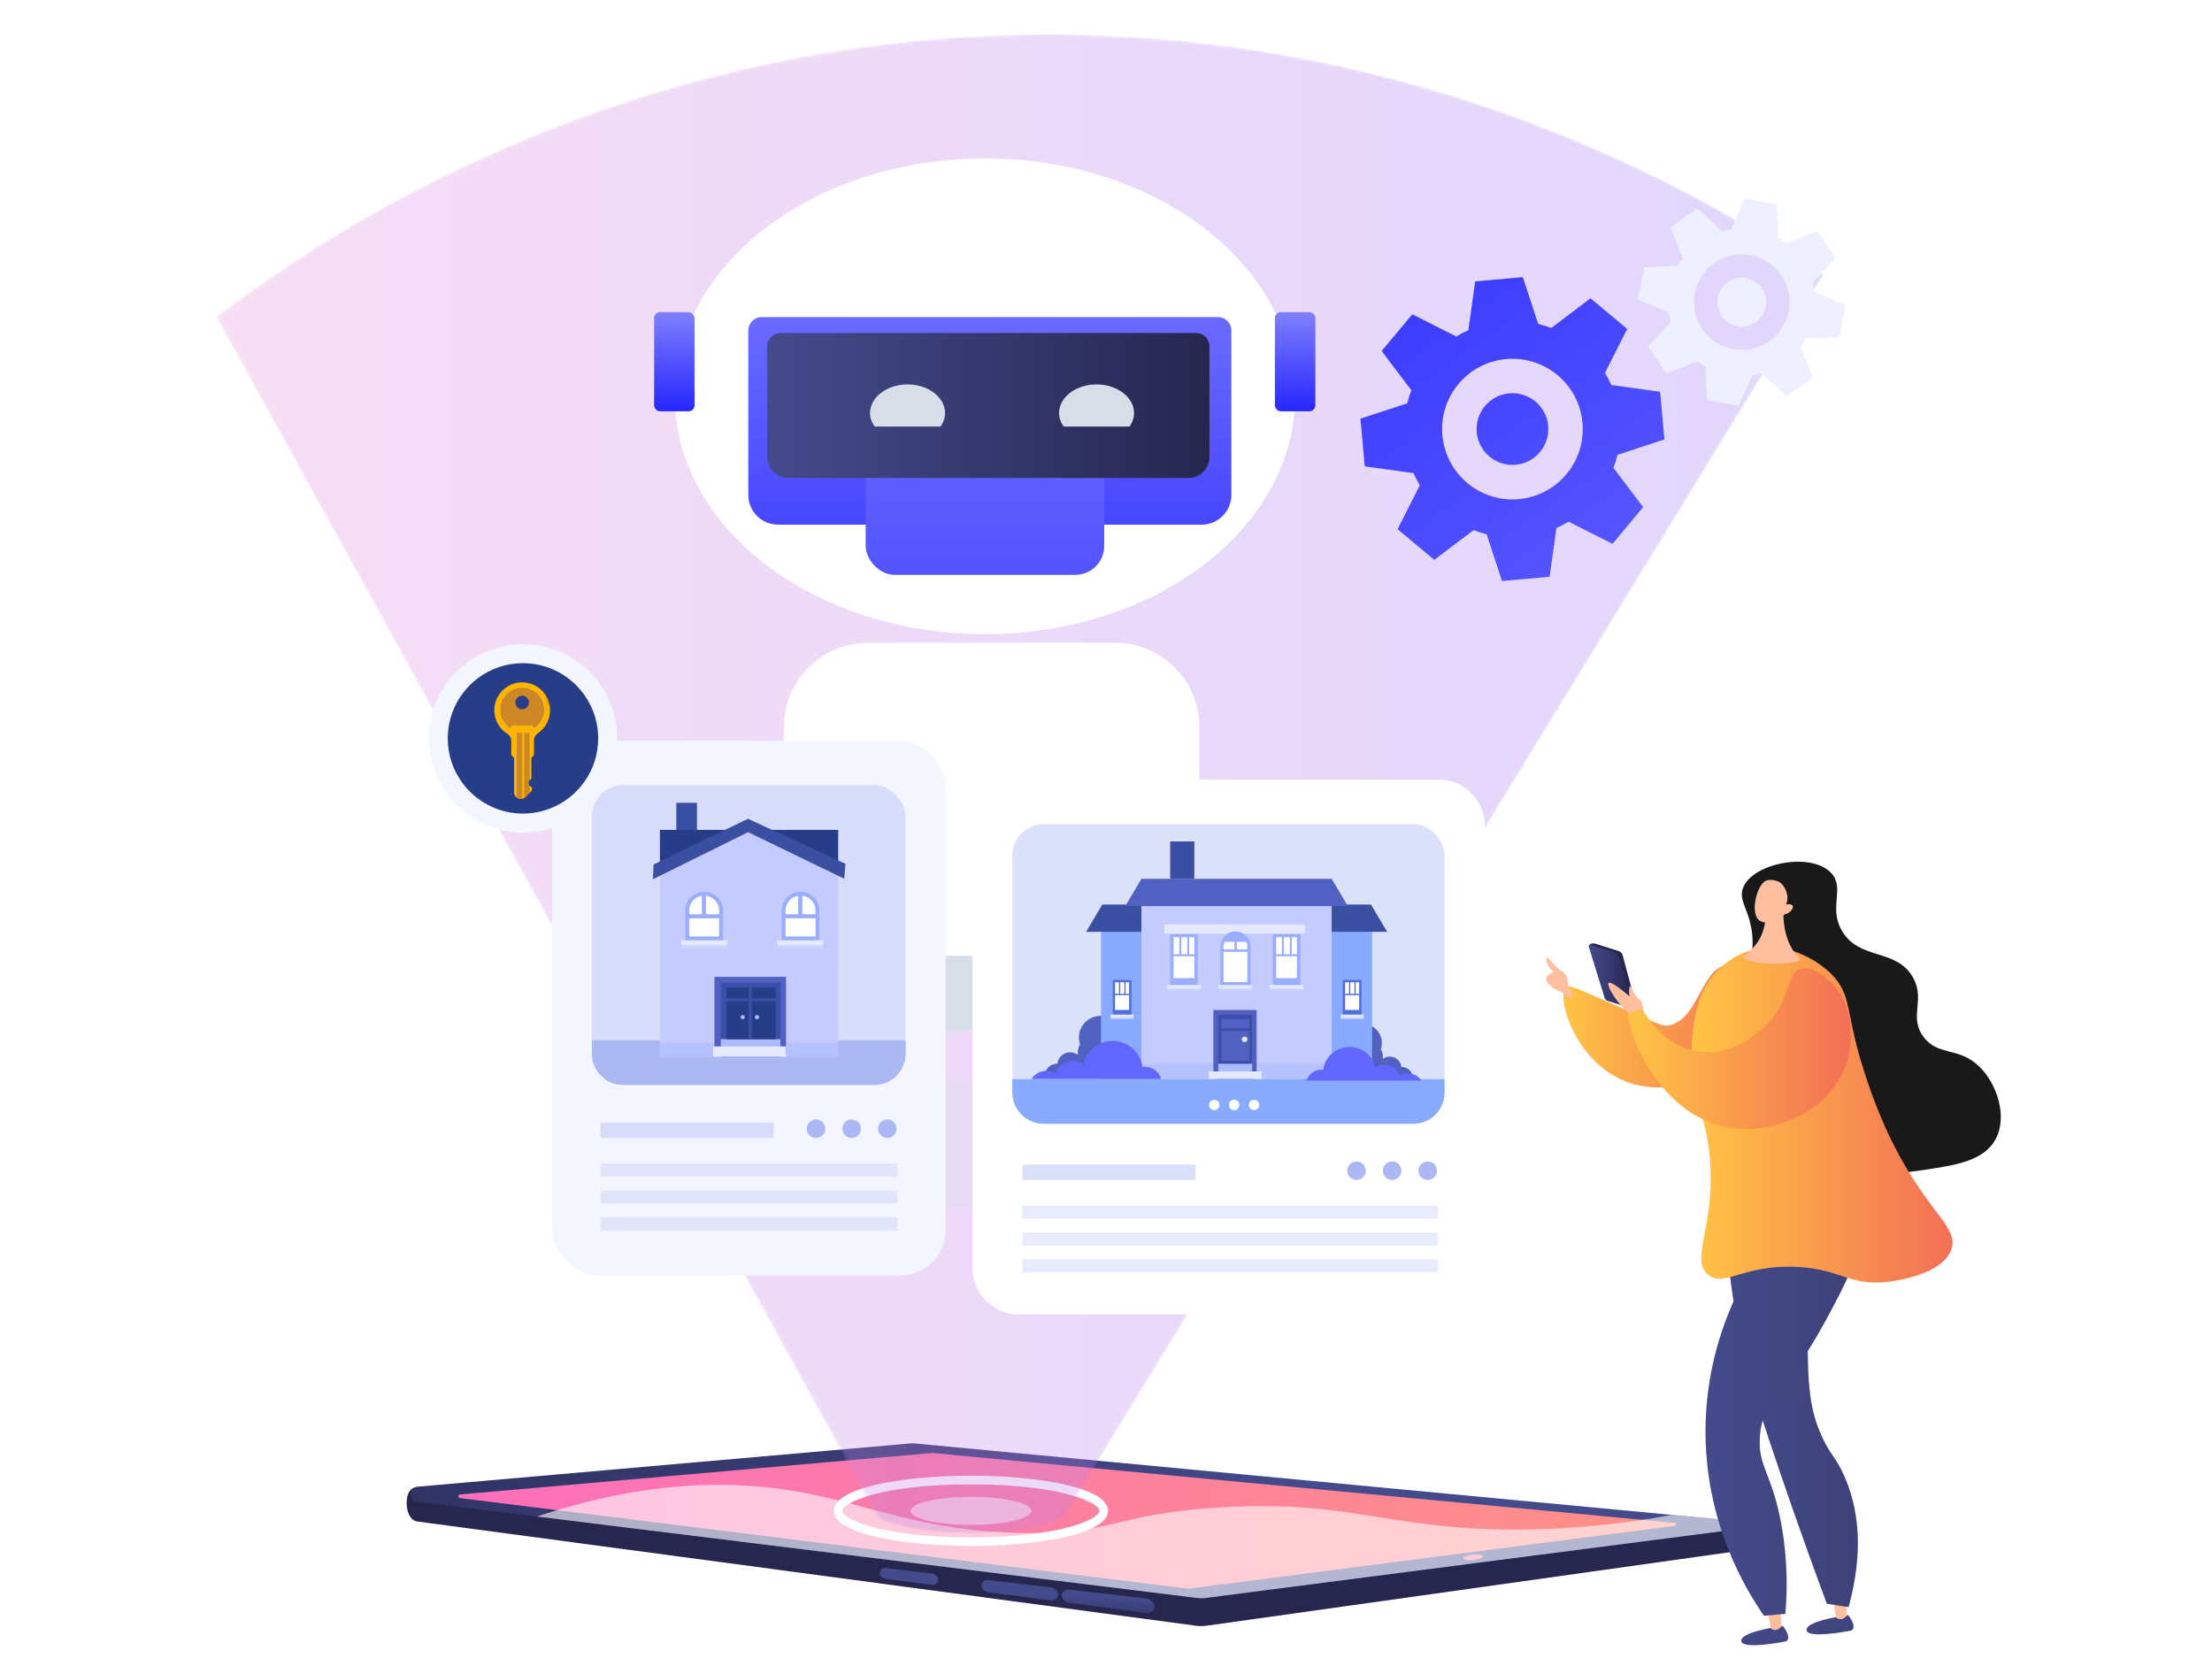 <?xml version="1.0" encoding="UTF-8"?>
<svg xmlns="http://www.w3.org/2000/svg" xmlns:xlink="http://www.w3.org/1999/xlink" version="1.1" viewBox="0 0 703.53 530">
  <!-- Generator: Adobe Illustrator 29.7.1, SVG Export Plug-In . SVG Version: 2.1.1 Build 8)  -->
  <defs>
    <style>
      .st0 {
        mask: url(#mask);
      }

      .st1, .st2 {
        fill: #d8dee8;
      }

      .st3 {
        filter: url(#drop-shadow-1);
      }

      .st4 {
        filter: url(#drop-shadow-2);
      }

      .st5 {
        fill: url(#linear-gradient2);
      }

      .st6 {
        fill: url(#linear-gradient1);
      }

      .st7 {
        fill: url(#linear-gradient9);
      }

      .st8 {
        fill: url(#linear-gradient3);
      }

      .st9 {
        fill: url(#linear-gradient6);
      }

      .st10 {
        fill: url(#linear-gradient7);
      }

      .st11 {
        fill: url(#linear-gradient5);
      }

      .st12 {
        fill: url(#linear-gradient4);
      }

      .st13 {
        opacity: .65;
      }

      .st13, .st14 {
        fill: #cd8727;
      }

      .st15 {
        fill: url(#linear-gradient8);
        opacity: .29;
      }

      .st16, .st17, .st18, .st2 {
        mix-blend-mode: multiply;
      }

      .st16, .st18, .st2 {
        opacity: .3;
      }

      .st19 {
        fill: url(#linear-gradient18);
      }

      .st20 {
        fill: url(#linear-gradient13);
      }

      .st21 {
        fill: url(#linear-gradient12);
      }

      .st22 {
        fill: url(#linear-gradient15);
      }

      .st23 {
        fill: url(#linear-gradient16);
      }

      .st24 {
        fill: url(#linear-gradient11);
      }

      .st25 {
        fill: url(#linear-gradient10);
      }

      .st26 {
        fill: url(#linear-gradient17);
      }

      .st27 {
        fill: url(#linear-gradient14);
      }

      .st28 {
        fill: url(#linear-gradient19);
      }

      .st29 {
        fill: url(#linear-gradient23);
      }

      .st30 {
        fill: url(#linear-gradient22);
      }

      .st31 {
        fill: url(#linear-gradient24);
      }

      .st32 {
        fill: url(#linear-gradient25);
      }

      .st33 {
        fill: url(#linear-gradient21);
      }

      .st34 {
        fill: url(#linear-gradient26);
      }

      .st35, .st36, .st37, .st38 {
        fill: #acb8f3;
      }

      .st39 {
        fill: #6067ff;
      }

      .st36 {
        opacity: .28;
      }

      .st37 {
        opacity: .42;
      }

      .st38 {
        opacity: .43;
      }

      .st40 {
        fill: #f4f6ff;
      }

      .st41 {
        fill: url(#linear-gradient);
      }

      .st17, .st42, .st43, .st44 {
        fill: #9badff;
      }

      .st17, .st44 {
        opacity: .32;
      }

      .st45 {
        fill: #aabcff;
      }

      .st46 {
        isolation: isolate;
      }

      .st47 {
        fill: #e4e9ff;
      }

      .st48 {
        fill: #3b4fa8;
      }

      .st18 {
        fill: url(#linear-gradient20);
      }

      .st49, .st50 {
        fill: #fff;
      }

      .st51 {
        fill: #283d88;
      }

      .st52 {
        fill: #ffb400;
      }

      .st53 {
        fill: #eef0ff;
      }

      .st54 {
        fill: #ffbe9e;
      }

      .st55 {
        fill: #3a4fa2;
      }

      .st56 {
        fill: #c3cbff;
      }

      .st50 {
        mix-blend-mode: soft-light;
        opacity: .6;
      }

      .st43 {
        opacity: .34;
      }

      .st57 {
        fill: #191919;
      }

      .st58 {
        fill: #5061c1;
      }

      .st59 {
        fill: #89abff;
      }

      .st60 {
        fill: #4f6fde;
      }
    </style>
    <linearGradient id="linear-gradient" x1="986.55" y1="443.99" x2="986.96" y2="470.08" gradientTransform="translate(1330.39) rotate(-180) scale(1 -1)" gradientUnits="userSpaceOnUse">
      <stop offset="0" stop-color="#444b8c"/>
      <stop offset="1" stop-color="#26264f"/>
    </linearGradient>
    <linearGradient id="linear-gradient1" x1="982.02" y1="495.77" x2="1023.69" y2="369.61" xlink:href="#linear-gradient"/>
    <linearGradient id="linear-gradient2" x1="797.31" y1="483.7" x2="1184.59" y2="483.7" gradientTransform="translate(1330.39) rotate(-180) scale(1 -1)" gradientUnits="userSpaceOnUse">
      <stop offset="0" stop-color="#ff9085"/>
      <stop offset="1" stop-color="#fb6fbb"/>
    </linearGradient>
    <linearGradient id="linear-gradient3" x1="1178.23" y1="152.14" x2="1184.53" y2="152.14" gradientTransform="translate(1622.84 201.69) rotate(173.07) scale(1 -1)" xlink:href="#linear-gradient2"/>
    <linearGradient id="linear-gradient4" x1="977.86" y1="508.08" x2="978.29" y2="519.14" xlink:href="#linear-gradient"/>
    <linearGradient id="linear-gradient5" x1="1006.1" y1="506.99" x2="1006.53" y2="518.05" xlink:href="#linear-gradient"/>
    <linearGradient id="linear-gradient6" x1="1041.45" y1="505.62" x2="1041.88" y2="516.68" xlink:href="#linear-gradient"/>
    <linearGradient id="linear-gradient7" x1="339.76" y1="459.08" x2="323.76" y2="80.36" gradientUnits="userSpaceOnUse">
      <stop offset="0" stop-color="#fff"/>
      <stop offset="1" stop-color="#000"/>
    </linearGradient>
    <mask id="mask" x="68.74" y="10.95" width="511.21" height="476.72" maskUnits="userSpaceOnUse">
      <path class="st10" d="M579.95,87.45l-227.25,371.56-2.08,3.39-2.76,4.51-4.83,7.9-3.51,5.73c0,3.82-12.92,6.93-29.15,7.12-.52,0-1.05,0-1.58,0-16.98,0-30.73-3.19-30.73-7.13l-3.22-5.83-6.44-11.68-2.2-3.99-2.76-5-13.52-24.54-23.3-42.25-26.25-47.61-2.62-4.76-29-52.62-18.44-33.44L68.74,100.8c18.89-14.47,62.96-45.79,127.21-67.35,9.54-3.21,19.53-6.19,29.96-8.87,2.41-.62,4.84-1.23,7.3-1.82,1.85-.44,3.7-.87,5.57-1.29,1.47-.34,2.96-.66,4.45-.98h.02c22.22-4.76,46.2-8.06,71.78-9.14,3.08-.14,6.18-.24,9.31-.3,48.85-1.03,92.37,6.28,129.36,17,1.25.35,2.49.72,3.71,1.08.36.11.72.21,1.07.32,3.94,1.19,7.81,2.42,11.59,3.67,10.35,3.44,20.12,7.1,29.27,10.87,38.6,15.88,66.24,33.6,80.6,43.46Z"/>
    </mask>
    <linearGradient id="linear-gradient8" x1="68.74" y1="249.31" x2="579.95" y2="249.31" gradientUnits="userSpaceOnUse">
      <stop offset="0" stop-color="#e38ddd"/>
      <stop offset="1" stop-color="#9571f6"/>
    </linearGradient>
    <linearGradient id="linear-gradient9" x1="314.82" y1="225.9" x2="314.82" y2="61.37" gradientUnits="userSpaceOnUse">
      <stop offset="0" stop-color="#2626ff"/>
      <stop offset="1" stop-color="#8080ff"/>
    </linearGradient>
    <linearGradient id="linear-gradient10" x1="313.26" y1="310.42" x2="313.26" y2="57.62" xlink:href="#linear-gradient9"/>
    <linearGradient id="linear-gradient11" x1="244" y1="128.97" x2="384.67" y2="128.97" gradientTransform="matrix(1,0,0,1,0,0)" xlink:href="#linear-gradient"/>
    <linearGradient id="linear-gradient12" x1="214.47" y1="130.82" x2="214.47" y2="99.28" xlink:href="#linear-gradient9"/>
    <linearGradient id="linear-gradient13" x1="411.91" y1="130.82" x2="411.91" y2="99.28" xlink:href="#linear-gradient9"/>
    <linearGradient id="linear-gradient14" x1="518.49" y1="295.28" x2="516.36" y2="301.03" gradientTransform="matrix(1,0,0,1,0,0)" xlink:href="#linear-gradient"/>
    <linearGradient id="linear-gradient15" x1="505.28" y1="310.54" x2="519.13" y2="310.54" gradientTransform="matrix(1,0,0,1,0,0)" xlink:href="#linear-gradient"/>
    <linearGradient id="linear-gradient16" x1="497.24" y1="326.34" x2="558.94" y2="326.34" gradientUnits="userSpaceOnUse">
      <stop offset="0" stop-color="#ffc444"/>
      <stop offset="1" stop-color="#f36f56"/>
    </linearGradient>
    <linearGradient id="linear-gradient17" x1="568.27" y1="500.95" x2="590.34" y2="527.03" gradientUnits="userSpaceOnUse">
      <stop offset="0" stop-color="#444b8c"/>
      <stop offset="1" stop-color="#3e4177"/>
    </linearGradient>
    <linearGradient id="linear-gradient18" x1="554.47" y1="512.63" x2="576.54" y2="538.7" xlink:href="#linear-gradient17"/>
    <linearGradient id="linear-gradient19" x1="549.05" y1="448.29" x2="590.91" y2="448.29" xlink:href="#linear-gradient17"/>
    <linearGradient id="linear-gradient20" x1="549.05" y1="448.29" x2="589.91" y2="448.29" xlink:href="#linear-gradient17"/>
    <linearGradient id="linear-gradient21" x1="542.44" y1="450.37" x2="591.28" y2="450.37" xlink:href="#linear-gradient17"/>
    <linearGradient id="linear-gradient22" x1="537.98" y1="354.65" x2="620.98" y2="354.65" xlink:href="#linear-gradient16"/>
    <linearGradient id="linear-gradient23" x1="537.98" y1="355.71" x2="620.98" y2="355.71" xlink:href="#linear-gradient16"/>
    <linearGradient id="linear-gradient24" x1="517.7" y1="333.54" x2="588.68" y2="333.54" xlink:href="#linear-gradient16"/>
    <filter id="drop-shadow-1" x="160.13" y="220.23" width="156" height="201.12" filterUnits="userSpaceOnUse">
      <feOffset dx="4" dy="4"/>
      <feGaussianBlur result="blur" stdDeviation="5"/>
      <feFlood flood-color="#000" flood-opacity=".08"/>
      <feComposite in2="blur" operator="in"/>
      <feComposite in="SourceGraphic"/>
    </filter>
    <filter id="drop-shadow-2" x="294.05" y="232.71" width="193.44" height="200.64" filterUnits="userSpaceOnUse">
      <feOffset dx="4" dy="4"/>
      <feGaussianBlur result="blur1" stdDeviation="5"/>
      <feFlood flood-color="#000" flood-opacity=".08"/>
      <feComposite in2="blur1" operator="in"/>
      <feComposite in="SourceGraphic"/>
    </filter>
    <linearGradient id="linear-gradient25" x1="410.08" y1="-19.1" x2="602.8" y2="309.06" gradientTransform="translate(-10.22 73.96) rotate(-5.13)" xlink:href="#linear-gradient9"/>
    <linearGradient id="linear-gradient26" x1="410.08" y1="-19.11" x2="602.81" y2="309.07" gradientTransform="translate(-10.22 73.96) rotate(-5.13)" xlink:href="#linear-gradient9"/>
  </defs>
  <g class="st46">
    <g id="The_Problem">
      <g>
        <g>
          <g>
            <g>
              <path class="st41" d="M555.51,484.32l-264.82-18.29c-.32-.03-.64-.03-.96,0l-157.71,7.14c-3.77.34-3.6,10.22.68,10.76l247.81,33.18c1.01.13,2.04.12,3.05,0l171.47-24.09c2.29-.4,3.12-8.5.49-8.69Z"/>
              <path class="st6" d="M554.99,484.03l-264.3-24.94c-.32-.03-.64-.03-.96,0l-156.95,13.78c-2.88.25-2.96,4.44-.08,4.79l247.81,30.58c1.01.13,2.04.12,3.05,0l171.47-22.16c1.21-.16,1.18-1.93-.04-2.04Z"/>
              <path class="st5" d="M377.89,505.25c.37,0,.74-.02,1.1-.07l153.68-19.86c.56-.07.55-.89-.02-.94l-236-22.22c-.05,0-.11,0-.16,0-.05,0-.1,0-.15,0l-150.02,13.17c-.7.06-.71,1.07-.02,1.16l230.52,28.7c.35.04.7.06,1.05.06Z"/>
              <path class="st8" d="M465.32,495.7c.06.46,1.5.66,3.23.45,1.73-.21,3.08-.75,3.03-1.21-.06-.46-1.5-.66-3.23-.45-1.73.21-3.08.75-3.03,1.21Z"/>
              <g>
                <path class="st12" d="M340.34,509.85l23.79,3.13c1.74.23,3.16-.62,3.16-1.9h0c0-1.28-1.42-2.48-3.16-2.68l-23.79-2.78c-1.47-.17-2.65.63-2.65,1.79h0c0,1.16,1.18,2.25,2.65,2.45Z"/>
                <path class="st11" d="M314.36,506.43l19.59,2.57c1.42.19,2.58-.6,2.58-1.75h0c0-1.15-1.16-2.23-2.58-2.39l-19.59-2.29c-1.22-.14-2.2.6-2.2,1.66h0c0,1.06.98,2.04,2.2,2.2Z"/>
                <path class="st9" d="M281.53,502.12l14.9,1.96c1.07.14,1.94-.56,1.94-1.56h0c0-1-.87-1.92-1.94-2.04l-14.9-1.74c-.94-.11-1.69.55-1.69,1.48h0c0,.93.75,1.78,1.69,1.9Z"/>
              </g>
              <path class="st50" d="M253.94,474.48c23.03,4.1,38.33,12.45,71.38,13.12,28.63.58,28.84-6.02,62.12-8.1,43.59-2.73,54.95,7.86,99.54,6.94,11.63-.24,26.84-1.29,44.85-4.59l23.17,2.19c1.22.12,1.25,1.88.04,2.04l-171.47,22.16c-1.01.13-2.04.13-3.05,0l-209.75-25.88c35.99-12,63.55-11.38,83.19-7.88Z"/>
            </g>
            <g>
              <path class="st49" d="M308.8,491.72c-21.68,0-43.63-3.84-43.63-11.18s21.95-11.18,43.63-11.18,43.63,3.84,43.63,11.18-21.95,11.18-43.63,11.18ZM308.8,472.13c-29.11,0-40.88,5.94-40.88,8.42s11.76,8.42,40.88,8.42,40.88-5.94,40.88-8.42-11.76-8.42-40.88-8.42Z"/>
              <ellipse class="st50" cx="308.8" cy="480.55" rx="19.21" ry="4.45"/>
              <g class="st0">
                <path class="st15" d="M579.95,87.45l-227.25,371.56-2.08,3.39-2.76,4.51-4.83,7.9-3.51,5.73c0,3.82-12.92,6.93-29.15,7.12-.52,0-1.05,0-1.58,0-16.98,0-30.73-3.19-30.73-7.13l-3.22-5.83-6.44-11.68-2.2-3.99-2.76-5-13.52-24.54-23.3-42.25-26.25-47.61-2.62-4.76-29-52.62-18.44-33.44L68.74,100.8c18.89-14.47,62.96-45.79,127.21-67.35,9.54-3.21,19.53-6.19,29.96-8.87,2.41-.62,4.84-1.23,7.3-1.82,1.85-.44,3.7-.87,5.57-1.29,1.47-.34,2.96-.66,4.45-.98h.02c22.22-4.76,46.2-8.06,71.78-9.14,3.08-.14,6.18-.24,9.31-.3,48.85-1.03,92.37,6.28,129.36,17,1.25.35,2.49.72,3.71,1.08.36.11.72.21,1.07.32,3.94,1.19,7.81,2.42,11.59,3.67,10.35,3.44,20.12,7.1,29.27,10.87,38.6,15.88,66.24,33.6,80.6,43.46Z"/>
              </g>
            </g>
          </g>
          <g>
            <rect class="st1" x="288.86" y="284.41" width="51.93" height="43.27" rx="6.3" ry="6.3"/>
            <g>
              <ellipse class="st49" cx="313.26" cy="126.04" rx="98.65" ry="75.65"/>
              <path class="st7" d="M242.27,100.85h145.11c2.35,0,4.26,1.91,4.26,4.26v52.32c0,5.21-4.23,9.44-9.44,9.44h-134.76c-5.21,0-9.44-4.23-9.44-9.44v-52.32c0-2.35,1.91-4.26,4.26-4.26Z"/>
              <rect class="st25" x="275.33" y="119.62" width="75.87" height="63.22" rx="9.2" ry="9.2"/>
              <path class="st24" d="M248.27,105.91h132.14c2.35,0,4.26,1.91,4.26,4.26v35.15c0,3.7-3.01,6.71-6.71,6.71h-127.25c-3.7,0-6.71-3.01-6.71-6.71v-35.15c0-2.35,1.91-4.26,4.26-4.26Z"/>
              <path class="st1" d="M299.12,135.68c.9-1.28,1.46-2.73,1.46-4.28,0-5.04-5.34-9.13-11.93-9.13s-11.93,4.09-11.93,9.13c0,1.56.56,3,1.46,4.28h20.96Z"/>
              <path class="st1" d="M359.23,135.68c.9-1.28,1.46-2.73,1.46-4.28,0-5.04-5.34-9.13-11.93-9.13s-11.93,4.09-11.93,9.13c0,1.56.56,3,1.46,4.28h20.96Z"/>
              <rect class="st21" x="208.04" y="99.28" width="12.86" height="31.54" rx="1.87" ry="1.87"/>
              <rect class="st20" x="405.48" y="99.28" width="12.86" height="31.54" rx="1.87" ry="1.87"/>
            </g>
            <path class="st49" d="M381.47,231.31v45.82c0,6.97-2.65,13.31-7,18.09-4.92,5.41-12.01,8.8-19.89,8.8h-78.38c-14.85,0-26.89-12.04-26.89-26.89v-45.82c0-8.08,3.56-15.32,9.2-20.25,4.72-4.13,10.92-6.64,17.69-6.64h78.38c14.85,0,26.89,12.04,26.89,26.89Z"/>
            <path class="st2" d="M374.48,374.87c-4.92,5.41-12.01,8.8-19.89,8.8h-78.38c-14.85,0-26.89-12.04-26.89-26.89v-45.82c0-8.08,3.56-15.32,9.2-20.25-2.38,17.03-.65,41.98,27.4,49.33,31.85,8.35,83.93,14.68,88.56,34.82Z"/>
          </g>
          <g>
            <g>
              <path class="st27" d="M520.39,319.87l-4.3-16.03c-.17-.64-.66-1.15-1.29-1.35l-7.51-2.38s-.01,0-.03,0l-.06-.02s-.04,0-.07-.01c-.02,0-.03,0-.05,0-.02,0-.03,0-.05,0-.39-.06-1.11-.06-1.69.65.43.31.82.29,1.13.16l5.37,17.29,7.79,2.43c.2.06.42.01.58-.14.15-.15.21-.37.16-.57Z"/>
              <path class="st22" d="M519.11,319.86l-4.23-15.52c-.17-.63-.65-1.13-1.27-1.34l-7.7-2.5c-.17-.06-.36-.01-.49.11-.13.13-.17.31-.12.48l5.08,16.39c.13.41.45.73.86.86l7.13,2.22c.2.06.43.01.58-.14.15-.15.21-.37.16-.57Z"/>
            </g>
            <path class="st23" d="M498.07,313.96c-3.19,2.8,2.64,23.82,19.18,30.09,13.04,4.94,28.6-.54,36.07-11.38,4.3-6.25,8.2-17.42,3.42-22.85-.22-.25-2.92-3.22-6.77-3.01-8.92.49-9.49,17.26-19.06,19.31-2.25.48-3.06-.26-21.83-8.45-9.06-3.95-10.26-4.38-11.02-3.71Z"/>
            <path class="st54" d="M522.42,322.33s.8-3.11-1.12-4.55c-1.92-1.44-2.71-5.19-3.03-3.83-.32,1.36,0,2.95,0,2.95,0,0-6.86-5.99-6.78-3.91.08,2.07,5.03,9.02,8.22,10.37,3.19,1.36,2.66,1.56,2.71-1.04Z"/>
            <path class="st54" d="M498.93,314.19s-.11-4.42-2.39-5.43-4.89-6.12-4.74-3.51c.16,2.61,2.5,3.83,2.5,3.83,0,0-3.78,1.36-2.13,3.47,1.65,2.11,3.51,2.54,5.43,3.5,0,0,.52,1.61,1.84,1.37,1.32-.24.19-2.51-.51-3.23Z"/>
            <g>
              <path class="st57" d="M579.18,369.02c12.74,6.1,24.83,4.28,33.29,3.01,9.56-1.44,18.77-2.82,22.38-9.97,3.58-7.07.38-17.23-5.27-22.76-6.63-6.49-13.25-3.26-17.87-9.59-4.73-6.49.85-11.75-3.39-18.99-5.34-9.12-16.8-5.25-22.38-14.48-4.58-7.57,1.03-13.76-3.57-18.62-6.39-6.74-25.02-3.13-28,4.8-1.17,3.1.6,5.42,1.91,9.77,4.15,13.86-4.34,21.73-5.12,34.32-1.05,17,12.32,34.98,28.02,42.5Z"/>
              <path class="st26" d="M587.82,513.71s-12.75,1.61-13.23,4.51c-.57,3.36,14.17.41,14.17.41,0,0,2.26-.74-.94-4.92Z"/>
              <path class="st54" d="M587.01,506.82l.31,7.12s-1.56,1.98-3.34.55l-1.42-7.66h4.46Z"/>
              <path class="st19" d="M567.05,517.16s-12.75,1.61-13.23,4.51c-.57,3.36,14.17.41,14.17.41,0,0,2.26-.74-.94-4.92Z"/>
              <path class="st54" d="M566.24,510.26l.31,7.12s-1.56,1.98-3.34.55l-1.42-7.66h4.46Z"/>
              <path class="st28" d="M549.05,392.97c.67,10.29,2.32,25.11,6.77,42.57,1.6,6.28,3.21,11.51,6.83,22.39,4.33,12.99,10.43,30.73,18.38,52.16,2.31.35,4.61.71,6.92,1.06,4.77-17.4,3.4-31.08-1.5-41.96-2.9-6.44-4.61-6.5-7.6-13.7-3.18-7.64-4.47-15.35-3.67-41.35.23-7.36.65-17.15,1.51-28.73-9.21,2.51-18.43,5.03-27.64,7.54Z"/>
              <path class="st18" d="M549.05,392.97c.67,10.29,2.32,25.11,6.77,42.57,1.6,6.28,3.21,11.51,6.83,22.39,4.33,12.99,10.43,30.73,18.38,52.16,2.31.35,4.61.71,6.92,1.06,4.08-16.24,1.09-24.77-2.62-29.59-2.29-2.98-5.17-4.94-7.27-10.06-2.47-6.02-.72-8.75-2.01-15.81-1.73-9.51-5.84-9.65-7.29-17.09-1.71-8.77,3.14-12.99,6.42-24.46,1.82-6.38,3.43-15.95,1.51-28.73-9.21,2.51-18.43,5.03-27.64,7.54Z"/>
              <path class="st33" d="M565.02,391.34c-5.8,7.3-22.1,29.79-22.57,62.51-.44,30.52,13.14,52.26,18.58,60.07,2.27-.21,4.54-.41,6.8-.62.57-6.46.86-16.17-1.13-27.66-2.97-17.12-7.66-18.97-6.96-28.74.89-12.25,8.63-14.21,20.69-36.46,6.5-11.99,14.26-26.31,9.22-31.61-.96-1-5.64-5.12-24.64,2.51Z"/>
              <path class="st30" d="M559.13,301.71c-8.17,1.49-13.06,7.09-14.41,8.68-1.68,1.98-6.64,8.42-6.73,24.91-.09,15.81,4.42,17.64,5.79,32.64,2.02,22.12-6.49,32.5-.56,37.49,5.05,4.24,11.19-3.3,28.21-2.48,14.04.67,16.75,6.14,28.82,4.77,1.85-.21,17.96-2.2,20.45-10.63,1.73-5.86-4.63-9.7-13.35-23.88-8.35-13.58-12.45-26.21-14.49-32.49-6.15-18.94-3.6-24.12-10.55-31.04-.87-.86-10.6-10.25-23.17-7.96Z"/>
              <path class="st54" d="M567.38,286.69s-1.66,11.56,4.68,17.76c.45.44.24,1.2-.38,1.33-2.95.62-9.8,1.62-16.44-.62-.58-.19-.71-.96-.23-1.34,1.39-1.12,3.73-3.25,4.97-5.81,1.85-3.79,2.18-10.27,2.18-10.27l5.22-1.06Z"/>
              <g class="st16">
                <path class="st29" d="M607.34,373.2c-8.35-13.58-12.45-26.21-14.49-32.49-6.15-18.94-3.6-24.12-10.55-31.04-.45-.44-3.23-3.13-7.54-5.34,1.14,3.72,1.82,8.09,1.18,12.83-2.19,16.14-17.78,21.76-15.8,31.78,1.81,9.17,15.68,8.79,17.68,18.62,2.05,10.12-11.38,16.77-8.65,23.88,2.63,6.87,16.14,3.26,29.53,11.47,2.04,1.25,3.88,2.66,5.55,4.17,5.48-1.09,14.63-3.81,16.46-10,1.73-5.86-4.63-9.7-13.35-23.88Z"/>
              </g>
              <path class="st54" d="M567.57,290.82s-2.86,3.93-7.36,2.29c-4.02-1.47-1.62-11.86,1.57-13.04,1.06-.4,3.02-.22,4.32.59.92.57,3.37,3.62,1.97,7.04,1.02-.29,1.91-.03,2.13.48.28.64-.58,1.51-.77,1.7-.68.68-1.49.87-1.87.94Z"/>
              <path class="st31" d="M517.7,322.54c1.51-.57,3.03-1.14,4.54-1.71.89,1.62,6.83,12.05,17.96,13.63,10.49,1.49,20.34-5.62,24.92-12.6,4.34-6.62,3.46-12.38,7.52-13.63,4.09-1.26,9.16,3.28,11.57,6.39,5.7,7.37,5.5,18.35,1.97,26.24-5.73,12.81-21.11,19.37-34.23,18.04-20.32-2.07-29.73-22.53-31.32-26.22-1.72-4-2.53-7.58-2.94-10.14Z"/>
            </g>
          </g>
        </g>
        <g>
          <g>
            <g class="st3">
              <g>
                <rect class="st40" x="171.6" y="231.63" width="125.2" height="170.09" rx="14.7" ry="14.7"/>
                <rect class="st37" x="184.24" y="245.74" width="99.77" height="95.35" rx="9.94" ry="9.94"/>
                <path class="st35" d="M194.18,341.09h79.89c5.49,0,9.94-4.45,9.94-9.94v-4.26h-99.77v4.26c0,5.49,4.45,9.94,9.94,9.94Z"/>
              </g>
              <g>
                <rect class="st38" x="186.99" y="353.06" width="55.08" height="4.89"/>
                <g>
                  <rect class="st36" x="186.99" y="366.06" width="94.43" height="4.2"/>
                  <rect class="st36" x="186.99" y="374.61" width="94.43" height="4.2"/>
                  <rect class="st36" x="186.99" y="383.15" width="94.43" height="4.2"/>
                </g>
                <g>
                  <circle class="st35" cx="255.55" cy="354.99" r="2.95"/>
                  <circle class="st35" cx="266.88" cy="354.99" r="2.95"/>
                  <circle class="st35" cx="278.21" cy="354.99" r="2.95"/>
                </g>
              </g>
              <g>
                <rect class="st55" x="211.1" y="251.34" width="6.58" height="12.34"/>
                <rect class="st51" x="205.89" y="259.96" width="56.7" height="13.09"/>
                <polygon class="st56" points="262.59 332.12 205.89 332.12 205.89 272.43 233.91 258.55 262.59 272.43 262.59 332.12"/>
                <rect class="st44" x="205.89" y="327.57" width="56.7" height="4.55"/>
                <rect class="st58" x="223.23" y="306.71" width="22.77" height="24.63"/>
                <rect class="st48" x="225.23" y="308.59" width="19.05" height="23.53"/>
                <rect class="st45" x="225.25" y="326.53" width="18.98" height="2.79"/>
                <rect class="st51" x="227.03" y="310.1" width="15.67" height="3.42"/>
                <rect class="st51" x="227.03" y="314.51" width="15.67" height="12.03"/>
                <path class="st45" d="M232.9,319.52c0,.37-.3.67-.67.67s-.67-.3-.67-.67.3-.67.67-.67.67.3.67.67Z"/>
                <path class="st45" d="M237.44,319.52c0,.37-.3.67-.67.67s-.67-.3-.67-.67.3-.67.67-.67.67.3.67.67Z"/>
                <polygon class="st55" points="203.66 275.67 203.88 270.96 233.9 256.42 264.9 270.76 264.51 275.49 233.92 260.68 203.66 275.67"/>
                <rect class="st48" x="234.12" y="309.63" width=".97" height="16.9"/>
                <g>
                  <path class="st42" d="M213.95,295.09v-9.45c0-3.31,2.7-6.01,6.01-6.01s6.01,2.7,6.01,6.01v9.45h-12.02Z"/>
                  <path class="st49" d="M224.71,293.84h-9.51v-8.2c0-2.63,2.13-4.76,4.76-4.76h0c2.63,0,4.76,2.13,4.76,4.76v8.2Z"/>
                  <rect class="st42" x="219.31" y="281.87" width="1.29" height="11.15" transform="translate(507.4 67.49) rotate(90)"/>
                  <rect class="st42" x="219.23" y="280.22" width="1.3" height="7.14"/>
                  <rect class="st47" x="212.67" y="295.09" width="14.57" height="2.67"/>
                  <rect class="st43" x="212.67" y="296.63" width="14.57" height="1.19"/>
                </g>
                <g>
                  <path class="st42" d="M244.6,295.09v-9.45c0-3.31,2.7-6.01,6.01-6.01s6.01,2.7,6.01,6.01v9.45h-12.02Z"/>
                  <path class="st49" d="M255.37,293.84h-9.51v-8.2c0-2.63,2.13-4.76,4.76-4.76h0c2.63,0,4.76,2.13,4.76,4.76v8.2Z"/>
                  <rect class="st42" x="249.96" y="281.87" width="1.29" height="11.15" transform="translate(538.06 36.83) rotate(90)"/>
                  <rect class="st42" x="249.88" y="280.22" width="1.3" height="7.14"/>
                  <rect class="st47" x="243.32" y="295.09" width="14.57" height="2.67"/>
                  <rect class="st43" x="243.32" y="296.63" width="14.57" height="1.19"/>
                </g>
                <rect class="st47" x="222.82" y="328.83" width="23.18" height="3.29"/>
              </g>
            </g>
            <g class="st4">
              <g>
                <path class="st49" d="M320.03,243.97h133.51c8.11,0,14.7,6.58,14.7,14.7v140.7c0,8.11-6.58,14.7-14.7,14.7h-133.51c-8.11,0-14.7-6.58-14.7-14.7v-140.7c0-8.11,6.58-14.7,14.7-14.7Z"/>
                <rect class="st37" x="317.98" y="258.09" width="137.47" height="95.35" rx="9.94" ry="9.94"/>
                <path class="st59" d="M327.92,353.44h117.59c5.49,0,9.94-4.45,9.94-9.94v-4.26h-137.47v4.26c0,5.49,4.45,9.94,9.94,9.94Z"/>
              </g>
              <g>
                <path class="st58" d="M441.72,335.33s-.02,0-.02,0c-.2-1.84-1.76-3.27-3.65-3.27-.84,0-1.62.28-2.24.76.02-.19.03-.38.03-.57,0-.91-.24-1.76-.66-2.5.2-.61.32-1.27.32-1.96,0-3.43-2.78-6.22-6.22-6.22s-6.22,2.78-6.22,6.22c-2.82,0-5.1,2.28-5.1,5.1,0,.39.04.76.13,1.12-.04,0-.08,0-.13,0-1.33,0-2.5.71-3.15,1.78-.2-.03-.4-.05-.61-.05-2.03,0-3.68,1.65-3.68,3.68h34.85c.01-.13.02-.27.02-.41,0-2.03-1.65-3.68-3.68-3.68Z"/>
                <path class="st58" d="M332.27,334.32s.02,0,.03,0c.22-2.03,1.95-3.62,4.04-3.62.93,0,1.79.31,2.48.84-.02-.21-.04-.42-.04-.63,0-1,.26-1.95.72-2.76-.23-.68-.35-1.41-.35-2.16,0-3.8,3.08-6.87,6.87-6.87s6.87,3.08,6.87,6.87c3.11,0,5.64,2.52,5.64,5.64,0,.43-.05.84-.14,1.24.05,0,.09,0,.14,0,1.48,0,2.77.79,3.48,1.96.22-.04.45-.06.68-.06,2.25,0,4.06,1.82,4.06,4.06h-38.53c-.02-.15-.03-.3-.03-.45,0-2.24,1.82-4.06,4.06-4.06Z"/>
                <rect class="st59" x="346.18" y="292.18" width="86.2" height="47.04"/>
                <rect class="st17" x="346.12" y="334.31" width="86.27" height="4.85"/>
                <rect class="st55" x="368.17" y="263.63" width="7.69" height="16.96"/>
                <polygon class="st55" points="437.19 292.38 341.44 292.38 346.59 283.7 432.04 283.7 437.19 292.38"/>
                <rect class="st56" x="359.03" y="275.53" width="60.51" height="63.69"/>
                <polygon class="st58" points="424.69 284.21 353.88 284.21 359.03 275.53 419.54 275.53 424.69 284.21"/>
                <g>
                  <g>
                    <rect class="st42" x="364.42" y="296.75" width="16.28" height="8.78" transform="translate(673.7 -71.42) rotate(90)"/>
                    <rect class="st49" x="369.26" y="294.09" width="6.6" height="13"/>
                    <rect class="st42" x="368.57" y="299.51" width="7.92" height=".64"/>
                    <rect class="st42" x="371.09" y="293.62" width=".6" height="6.38"/>
                    <rect class="st42" x="373.62" y="293.62" width=".6" height="6.38"/>
                  </g>
                  <rect class="st47" x="367.16" y="309.31" width="10.8" height="1.98"/>
                  <rect class="st43" x="367.16" y="310.45" width="10.8" height=".88"/>
                </g>
                <g>
                  <g>
                    <rect class="st42" x="397.05" y="296.75" width="16.28" height="8.78" transform="translate(706.33 -104.05) rotate(90)"/>
                    <rect class="st49" x="401.89" y="294.09" width="6.6" height="13"/>
                    <rect class="st42" x="401.2" y="299.51" width="7.92" height=".64"/>
                    <rect class="st42" x="403.72" y="293.62" width=".6" height="6.38"/>
                    <rect class="st42" x="406.25" y="293.62" width=".6" height="6.38"/>
                  </g>
                  <rect class="st47" x="399.79" y="309.31" width="10.8" height="1.98"/>
                  <rect class="st43" x="399.79" y="310.45" width="10.8" height=".88"/>
                </g>
                <rect class="st47" x="366.23" y="290.01" width="44.79" height="2.99"/>
                <g>
                  <g>
                    <g>
                      <path class="st42" d="M384.14,309.36v-12.31c0-2.64,2.15-4.79,4.79-4.79s4.79,2.15,4.79,4.79v12.31h-9.58Z"/>
                      <path class="st49" d="M392.73,308.36h-7.59v-11.31c0-2.09,1.7-3.79,3.79-3.79h0c2.09,0,3.79,1.7,3.79,3.79v11.31Z"/>
                      <rect class="st42" x="388.56" y="293.91" width=".76" height="8.89" transform="translate(687.29 -90.58) rotate(90)"/>
                      <rect class="st42" x="388.65" y="292.73" width=".74" height="5.69"/>
                    </g>
                    <rect class="st47" x="383.47" y="309.31" width="10.8" height="1.98"/>
                    <rect class="st43" x="383.47" y="310.45" width="10.8" height=".88"/>
                  </g>
                  <path class="st42" d="M384.92,295.58h7.81s-.48-2.73-3.34-2.85-4.47,2.85-4.47,2.85Z"/>
                </g>
                <rect class="st44" x="359.03" y="334.37" width="60.51" height="4.85"/>
                <rect class="st58" x="381.92" y="317.25" width="13.77" height="21.97"/>
                <rect class="st48" x="383.47" y="318.78" width="10.8" height="20.44"/>
                <rect class="st47" x="380.49" y="336.79" width="16.77" height="2.43"/>
                <rect class="st45" x="383.48" y="334.37" width="10.76" height="2.43"/>
                <rect class="st58" x="384.49" y="320.09" width="8.89" height="2.97"/>
                <rect class="st58" x="384.49" y="323.92" width="8.89" height="9.53"/>
                <circle class="st47" cx="391.84" cy="326.58" r=".89"/>
                <g>
                  <g>
                    <rect class="st60" x="347.37" y="310.22" width="11.03" height="5.95" transform="translate(666.08 -39.69) rotate(90)"/>
                    <rect class="st49" x="350.65" y="308.42" width="4.47" height="8.81"/>
                    <rect class="st60" x="350.18" y="312.09" width="5.37" height=".43"/>
                    <rect class="st60" x="351.89" y="308.1" width=".41" height="4.32"/>
                    <rect class="st60" x="353.6" y="308.1" width=".41" height="4.32"/>
                  </g>
                  <rect class="st47" x="349.22" y="318.73" width="7.32" height="1.34"/>
                  <rect class="st43" x="349.22" y="319.5" width="7.32" height=".6"/>
                </g>
                <g>
                  <g>
                    <rect class="st60" x="420.54" y="310.22" width="11.03" height="5.95" transform="translate(739.24 -112.86) rotate(90)"/>
                    <rect class="st49" x="423.82" y="308.42" width="4.47" height="8.81"/>
                    <rect class="st60" x="423.35" y="312.09" width="5.37" height=".43"/>
                    <rect class="st60" x="425.06" y="308.1" width=".41" height="4.32"/>
                    <rect class="st60" x="426.77" y="308.1" width=".41" height="4.32"/>
                  </g>
                  <rect class="st47" x="422.39" y="318.73" width="7.32" height="1.34"/>
                  <rect class="st43" x="422.39" y="319.5" width="7.32" height=".6"/>
                </g>
                <path class="st39" d="M328.71,336.63c1.07,0,2.06.31,2.9.84.94-2.32,3.21-3.95,5.86-3.95,1.16,0,2.24.31,3.17.85,1.01-4.18,4.78-7.28,9.27-7.28,4.84,0,8.84,3.61,9.45,8.28.25-.04.51-.06.77-.06,2.46,0,4.54,1.64,5.2,3.89h-41.24c.96-1.55,2.67-2.58,4.62-2.58Z"/>
                <path class="st39" d="M443.93,337.42c-.94,0-1.82.27-2.56.74-.83-2.05-2.83-3.49-5.18-3.49-1.02,0-1.98.28-2.8.75-.9-3.69-4.22-6.44-8.19-6.44-4.28,0-7.81,3.19-8.35,7.32-.22-.03-.45-.05-.68-.05-2.18,0-4.01,1.45-4.6,3.44h36.44c-.84-1.37-2.36-2.28-4.08-2.28Z"/>
              </g>
              <rect class="st38" x="321.17" y="366.43" width="55.08" height="4.89"/>
              <g>
                <rect class="st36" x="321.17" y="379.43" width="132.12" height="4.2"/>
                <rect class="st36" x="321.17" y="387.97" width="132.12" height="4.2"/>
                <rect class="st36" x="321.17" y="396.52" width="132.12" height="4.2"/>
              </g>
              <g>
                <circle class="st35" cx="427.43" cy="368.36" r="2.95"/>
                <circle class="st35" cx="438.76" cy="368.36" r="2.95"/>
                <circle class="st35" cx="450.09" cy="368.36" r="2.95"/>
              </g>
              <g>
                <path class="st49" d="M383.85,347.46c0,.91-.74,1.65-1.65,1.65s-1.65-.74-1.65-1.65.74-1.65,1.65-1.65,1.65.74,1.65,1.65Z"/>
                <path class="st49" d="M390.17,347.46c0,.91-.74,1.65-1.65,1.65s-1.65-.74-1.65-1.65.74-1.65,1.65-1.65,1.65.74,1.65,1.65Z"/>
                <path class="st49" d="M396.49,347.46c0,.91-.74,1.65-1.65,1.65s-1.65-.74-1.65-1.65.74-1.65,1.65-1.65,1.65.74,1.65,1.65Z"/>
              </g>
            </g>
          </g>
          <g>
            <g>
              <circle class="st40" cx="166.33" cy="234.85" r="29.95" transform="translate(-92.13 361.42) rotate(-80.78)"/>
              <path class="st51" d="M166.33,258.77c-13.19,0-23.92-10.73-23.92-23.92s10.73-23.92,23.92-23.92,23.92,10.73,23.92,23.92-10.73,23.92-23.92,23.92Z"/>
            </g>
            <g>
              <g>
                <path class="st52" d="M165.86,217.03c-4.77.11-8.63,4.05-8.65,8.82-.01,3.18,1.64,5.97,4.15,7.55.78.49,1.26,1.35,1.26,2.27v4.18c0,.22.09.43.24.59l.64.65v11.01c0,.54.24,1.05.66,1.4l.14.12c.83.69,2.04.63,2.8-.13l1.94-1.94c.09-.09.14-.21.14-.34v-.6c0-.22-.14-.41-.35-.46-.31-.08-.71-.31-.76-.96-.07-.78.32-1.11.62-1.24.21-.09.33-.3.33-.53l-.03-6.31.62-.66c.15-.16.23-.36.23-.58v-4.41c0-.89.46-1.72,1.2-2.22,2.35-1.59,3.9-4.29,3.9-7.34,0-4.97-4.08-8.98-9.08-8.86ZM170.04,231.31l-.76-.76h-6.33l-.79.79c-1.76-1.24-2.92-3.28-2.92-5.6,0-3.78,3.06-6.84,6.84-6.84s6.84,3.06,6.84,6.84c0,2.3-1.14,4.33-2.88,5.57Z"/>
                <path class="st14" d="M166.07,218.89c-3.78,0-6.84,3.06-6.84,6.84,0,2.32,1.15,4.37,2.92,5.6l.79-.79h6.33l.76.76c1.74-1.24,2.88-3.27,2.88-5.57,0-3.78-3.06-6.84-6.84-6.84ZM166.07,225.59c-1.2,0-2.16-.97-2.16-2.16s.97-2.16,2.16-2.16,2.16.97,2.16,2.16-.97,2.16-2.16,2.16Z"/>
              </g>
              <path class="st14" d="M166.7,233.09v20.72c.14-.09.28-.19.4-.31l1.34-1.34v-2.22c-.18-.15-.33-.38-.37-.76-.05-.57.14-.89.37-1.08v-15.01h-1.74Z"/>
              <path class="st14" d="M164.34,233.09v20.57c.5.4,1.14.53,1.74.4v-20.97h-1.74Z"/>
              <path class="st13" d="M173.43,221.79s0,.61.54.86c0,0-.34,1.67.88,1.96,0,0-.31-1.9-.97-2.93l-.45.11Z"/>
            </g>
          </g>
        </g>
        <g>
          <g>
            <path class="st32" d="M492.4,135.45c.56,6.28-4.07,11.82-10.34,12.38-2.73.25-5.32-.5-7.43-1.92-1.27-.87-2.36-1.98-3.2-3.29-.96-1.5-1.59-3.24-1.76-5.13-.56-6.28,4.07-11.82,10.35-12.38,1.64-.15,3.23.06,4.7.57,1.48.5,2.82,1.29,3.96,2.32,2.07,1.86,3.46,4.47,3.73,7.46Z"/>
            <path class="st34" d="M529.37,139.77l-1.36-15.16-14.56-2.02-.96-.13c-.59-1.33-1.27-2.62-2.02-3.85l7.07-13.98-6.38-5.33-3.49-2.92-1.8-1.51-12.5,9.45c-1.24-.48-2.51-.88-3.81-1.21-.11-.03-.22-.06-.34-.09l-4.89-14.88-15.15,1.36-2.16,15.51c-1.34.6-2.62,1.27-3.85,2.02l-13.98-7.07-9.76,11.68,9.44,12.49c-.52,1.34-.95,2.74-1.3,4.15l-14.88,4.89,1.36,15.16,15.51,2.16c.33.76.7,1.49,1.09,2.22.29.56.6,1.1.92,1.63l-7.07,13.98,4.08,3.41,3.5,2.92,4.1,3.42,12.49-9.44c1.35.52,2.73.95,4.15,1.3l1.03,3.14,3.86,11.74,15.15-1.36,2.16-15.51c1.34-.6,2.62-1.27,3.85-2.02l13.98,7.06,9.75-11.67-9.44-12.49c.51-1.35.95-2.74,1.3-4.15l14.88-4.89ZM485.37,158.43c-.76.15-1.54.26-2.33.33-5.63.51-10.95-1.12-15.18-4.21-1.23-.89-2.37-1.91-3.39-3.05-2.46-2.71-4.28-6.06-5.18-9.78-.25-1.05-.43-2.13-.53-3.24-1.11-12.3,7.97-23.18,20.28-24.28.64-.06,1.26-.09,1.89-.09,3.86-.02,7.53.95,10.74,2.69,1.34.73,2.61,1.59,3.76,2.57,4.36,3.67,7.33,8.99,7.88,15.11.03.33.05.65.07.97.52,11.12-7.23,20.86-18.01,22.98Z"/>
          </g>
          <g>
            <path class="st53" d="M561.61,97.54c-.79,4.22-4.85,6.99-9.07,6.2-1.84-.35-3.4-1.31-4.51-2.64-.67-.8-1.18-1.73-1.49-2.75-.35-1.16-.44-2.41-.2-3.68.79-4.22,4.85-6.99,9.07-6.2,1.1.21,2.11.64,2.97,1.24.87.6,1.61,1.37,2.16,2.25,1.01,1.6,1.44,3.57,1.06,5.57Z"/>
            <path class="st53" d="M585.02,107.22l1.91-10.18-9.16-4.02-.6-.26c-.14-.98-.35-1.95-.61-2.9l7.22-7.85-3.19-4.67-1.74-2.56-.9-1.32-9.94,3.88c-.72-.54-1.48-1.04-2.27-1.5-.07-.04-.14-.08-.21-.12l-.45-10.65-10.17-1.91-4.28,9.76c-.99.14-1.95.35-2.9.61l-7.85-7.22-8.55,5.85,3.87,9.93c-.59.79-1.13,1.62-1.62,2.48l-10.65.45-1.91,10.18,9.76,4.28c.08.56.18,1.11.31,1.66.09.42.19.83.3,1.24l-7.22,7.85,2.04,2.99,1.75,2.56,2.05,3,9.93-3.87c.78.59,1.61,1.13,2.48,1.62l.09,2.25.35,8.4,10.17,1.91,4.28-9.76c.99-.14,1.95-.35,2.9-.61l7.85,7.22,8.55-5.84-3.87-9.93c.59-.79,1.13-1.62,1.62-2.48l10.65-.45ZM552.75,111.29c-.53-.04-1.06-.12-1.59-.22-3.78-.71-6.97-2.76-9.16-5.57-.64-.81-1.2-1.69-1.66-2.62-1.11-2.23-1.68-4.76-1.58-7.37.03-.74.11-1.47.25-2.22,1.55-8.26,9.51-13.7,17.78-12.15.43.08.84.18,1.26.29,2.53.7,4.76,2.01,6.54,3.75.75.73,1.41,1.52,1.99,2.38,2.18,3.21,3.13,7.24,2.36,11.35-.04.22-.09.44-.14.65-1.72,7.38-8.6,12.33-16.05,11.72Z"/>
          </g>
        </g>
      </g>
    </g>
  </g>
</svg>